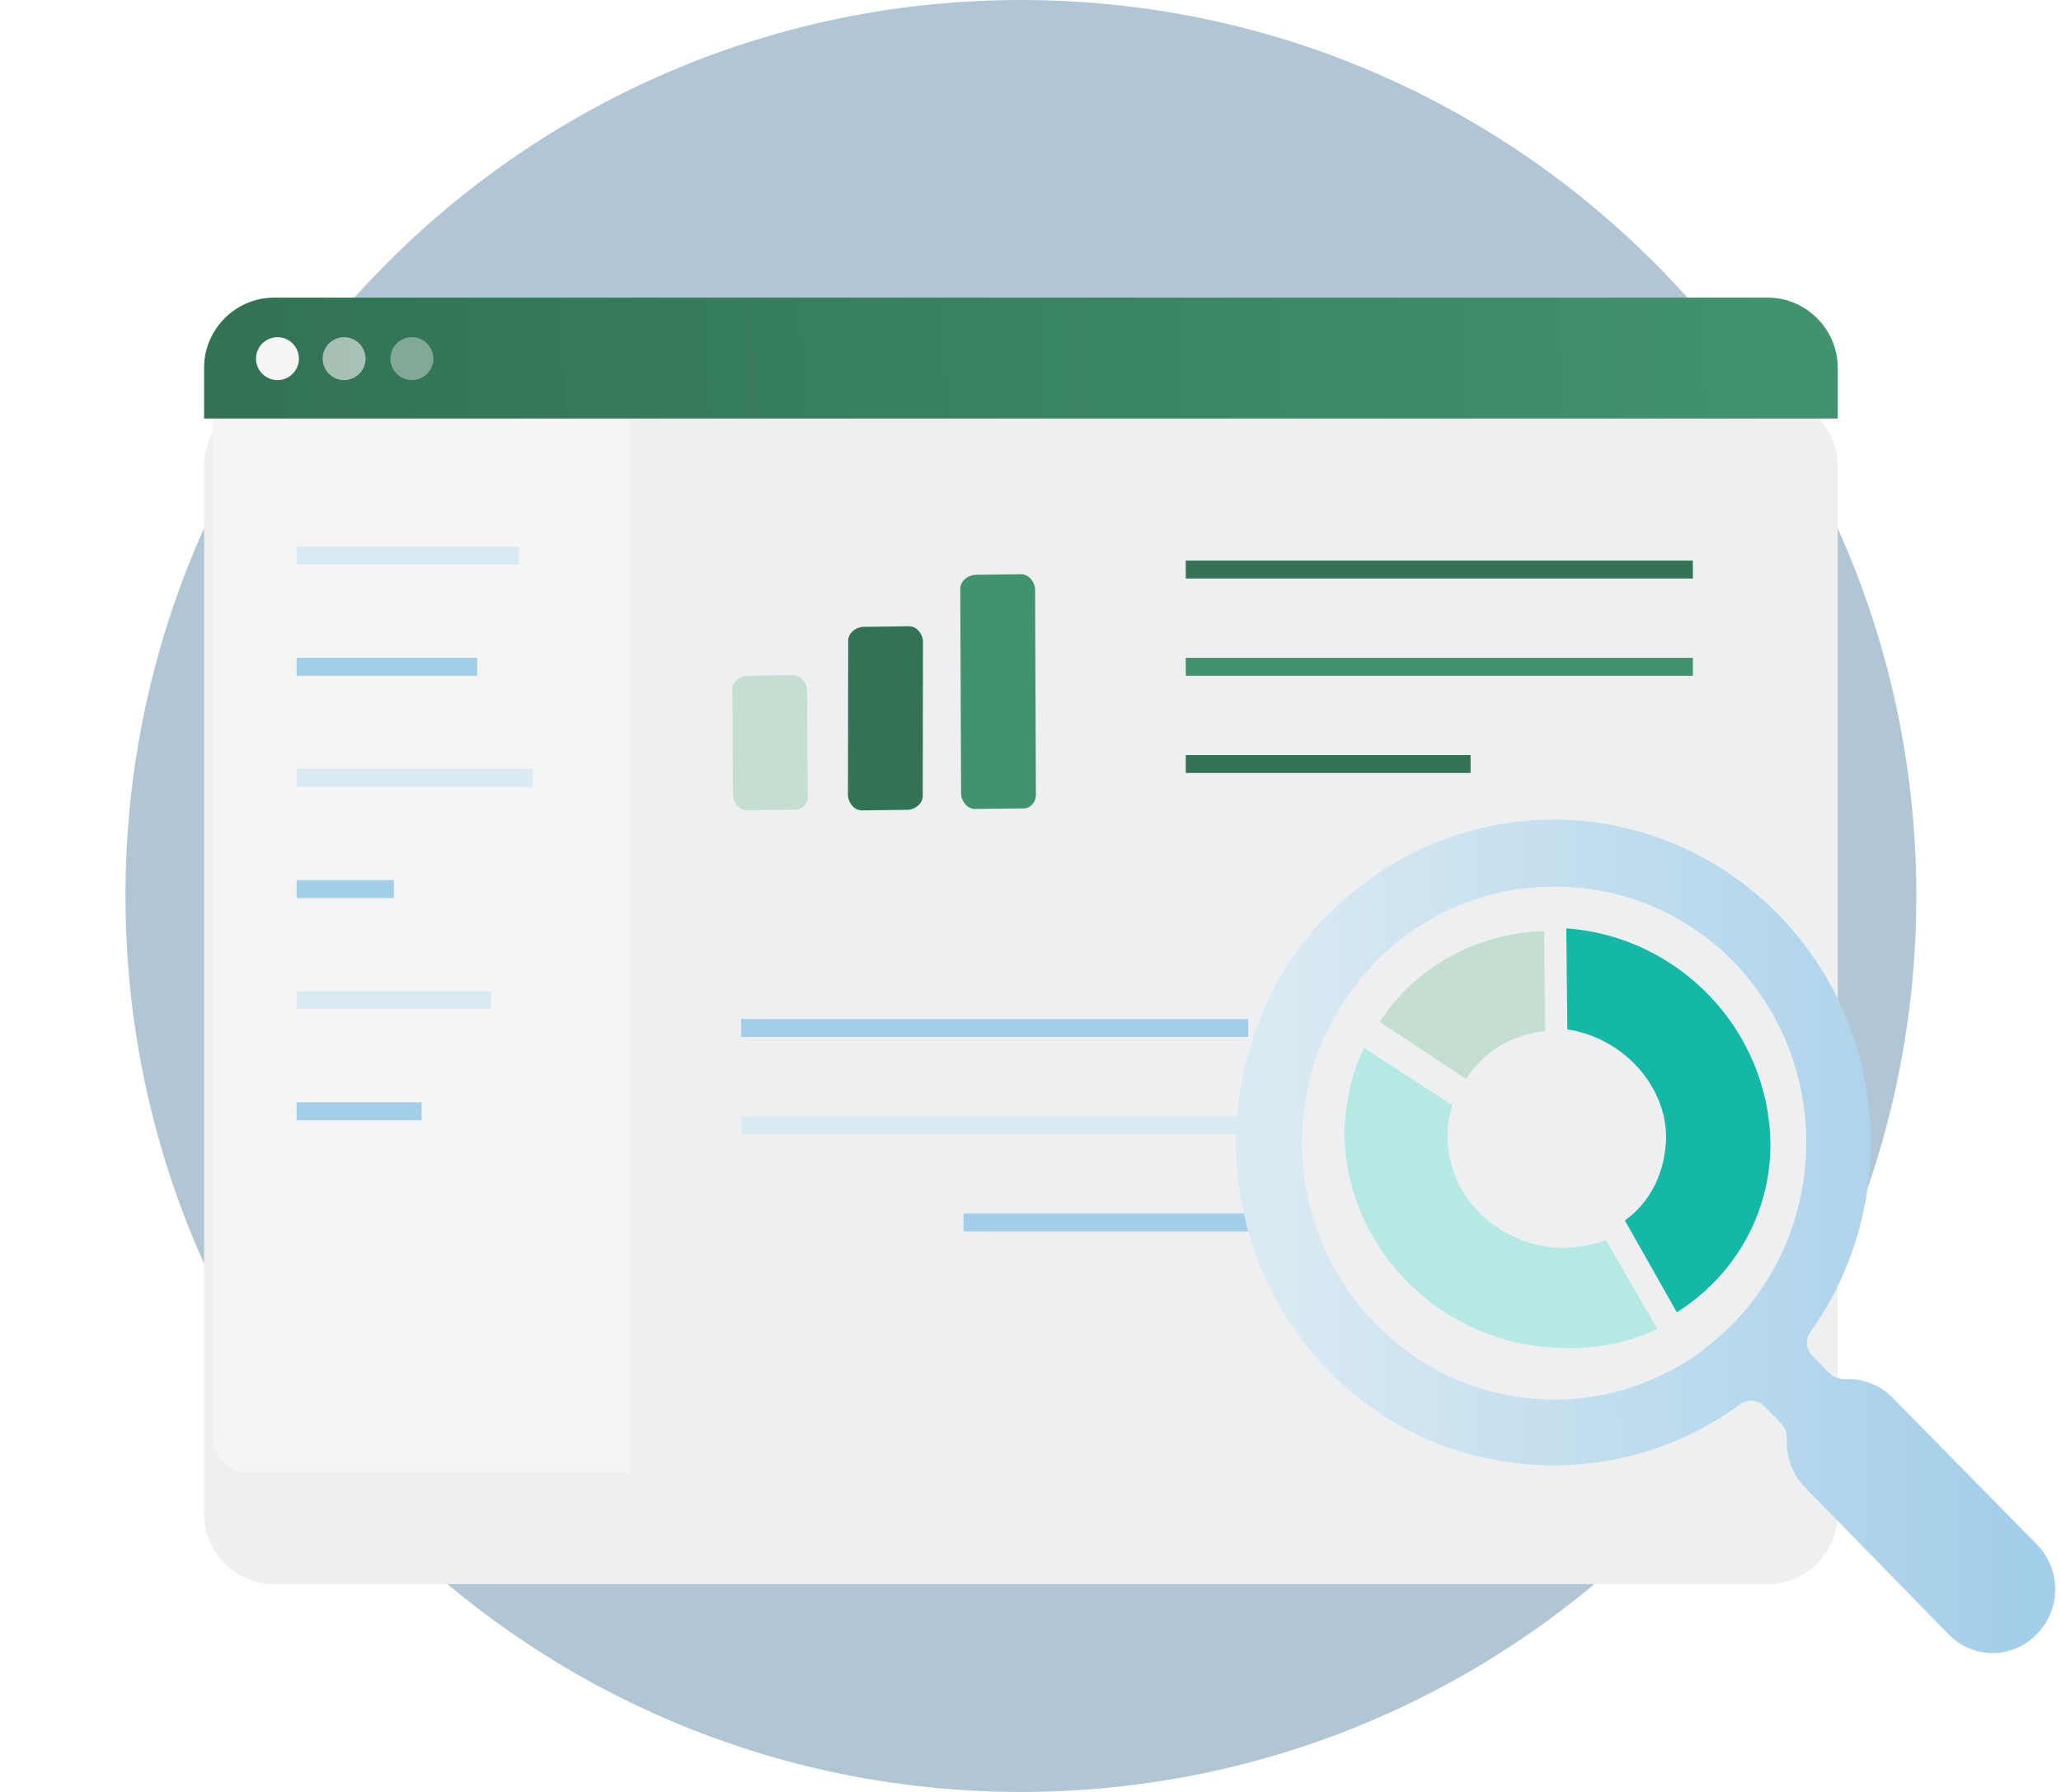 <svg width="230" height="200" viewBox="0 0 230 200" fill="none" xmlns="http://www.w3.org/2000/svg">
<path d="M113.928 200C169.117 200 213.856 155.228 213.856 100C213.856 44.772 169.117 0 113.928 0C58.739 0 14 44.772 14 100C14 155.228 58.739 200 113.928 200Z" fill="#B1C6D4"/>
<g filter="url(#filter0_d_4717_46759)">
<path d="M205.082 41.037V157.995C205.082 162.282 201.553 165.813 197.269 165.813H30.59C26.306 165.813 22.777 162.282 22.777 157.995V41.037C22.777 36.75 26.306 33.219 30.59 33.219H197.269C201.553 33.219 205.082 36.75 205.082 41.037Z" fill="url(#paint0_linear_4717_46759)"/>
</g>
<path d="M88.542 90.369L83.493 90.432C82.528 90.518 81.863 89.602 81.794 88.828L81.724 77.126C81.637 76.158 82.55 75.491 83.322 75.422L88.371 75.359C89.336 75.272 90.001 76.188 90.07 76.962L90.14 88.664C90.227 89.632 89.524 90.476 88.542 90.369Z" fill="#C4DED2"/>
<path d="M101.377 90.383L96.327 90.446C95.363 90.532 94.698 89.617 94.629 88.842L94.654 71.668C94.567 70.7 95.48 70.033 96.252 69.963L101.302 69.9C102.266 69.814 102.931 70.73 103 71.504L102.975 88.678C103.061 89.646 102.149 90.314 101.377 90.383Z" fill="#327355"/>
<path d="M114.002 90.224L108.953 90.287C107.988 90.373 107.323 89.457 107.254 88.683L107.165 65.86C107.078 64.892 107.991 64.225 108.763 64.155L113.812 64.092C114.777 64.006 115.442 64.922 115.511 65.696L115.6 88.519C115.687 89.487 114.984 90.331 114.002 90.224Z" fill="#40936D"/>
<path d="M132.328 63.57H188.917" stroke="#327355" stroke-width="2" stroke-miterlimit="10"/>
<path d="M132.328 74.422H188.917" stroke="#40936D" stroke-width="2" stroke-miterlimit="10"/>
<path d="M132.328 85.273H164.111" stroke="#327355" stroke-width="2" stroke-miterlimit="10"/>
<path d="M139.301 114.734H82.712" stroke="#A3CEE9" stroke-width="2" stroke-miterlimit="10"/>
<path d="M139.301 125.586H82.712" stroke="#DAEAF2" stroke-width="2" stroke-miterlimit="10"/>
<path d="M139.301 136.438H107.518" stroke="#A3CEE9" stroke-width="2" stroke-miterlimit="10"/>
<path d="M174.912 114.897L174.789 103.622C187.374 104.493 197.291 114.934 197.568 127.399C197.695 135.39 193.514 142.452 187.129 146.465L181.332 136.228C184.162 134.183 185.874 130.846 185.931 126.863C185.887 120.993 180.928 115.773 174.912 114.897Z" fill="#14B8A6"/>
<path d="M172.314 103.906L172.436 115.089C168.802 115.399 165.523 117.377 163.609 120.43L153.977 114.05C157.79 108.174 164.346 104.219 172.314 103.906Z" fill="#C4DED2"/>
<path d="M152.226 116.965L162.083 123.36C161.757 124.487 161.432 125.613 161.567 127.022C161.558 133.525 167.156 139.001 174.108 139.278C176.033 139.251 177.737 138.968 179.22 138.429L184.966 148.334C181.727 149.847 178.062 150.618 174.229 150.441C161.025 150.194 150.288 139.524 150.049 126.722C150.071 123.24 150.808 119.834 152.226 116.965Z" fill="#B6E9E3"/>
<path d="M227.342 172.415L211.156 155.951C209.763 154.534 207.859 153.86 205.996 153.929C205.326 153.954 204.648 153.763 204.178 153.285L202.226 151.3C201.518 150.58 201.463 149.45 202.05 148.629C212.119 134.543 210.838 114.677 198.394 102.019C187.603 91.042 171.52 88.615 158.447 94.842C154.815 96.531 151.391 98.958 148.279 102.019C144.44 105.818 141.742 110.356 140.082 115.211C139.252 117.533 138.629 119.855 138.318 122.283C136.761 133.154 140.082 144.658 148.279 152.995C148.486 153.207 148.59 153.312 148.797 153.523C155.645 160.278 164.465 163.55 173.388 163.55C180.693 163.55 187.999 161.285 194.149 156.756C194.982 156.142 196.148 156.199 196.874 156.938L198.803 158.9C199.262 159.367 199.444 160.027 199.417 160.681C199.336 162.592 199.998 164.549 201.403 165.977L217.485 182.442C220.183 185.186 224.54 185.186 227.238 182.442C230.04 179.698 230.04 175.159 227.342 172.415ZM193.309 147.824C192.064 149.09 190.715 150.146 189.367 151.201C188.018 152.151 186.669 152.89 185.32 153.523C177.85 157.112 169.03 157.112 161.56 153.523C158.654 152.151 155.957 150.251 153.57 147.824C146.722 140.858 144.128 131.254 145.788 122.283C146.203 119.855 146.93 117.428 148.071 115.211C149.42 112.362 151.288 109.618 153.57 107.296C155.127 105.713 156.787 104.341 158.551 103.285C163.116 100.33 168.304 98.958 173.492 98.958C180.755 98.958 187.914 101.702 193.413 107.296C204.308 118.483 204.308 136.636 193.309 147.824Z" fill="url(#paint1_linear_4717_46759)"/>
<path d="M23.754 43.414H70.266V164.344H27.754C25.545 164.344 23.754 162.553 23.754 160.344V43.414Z" fill="#F5F5F5"/>
<path d="M33.102 62.016H57.908" stroke="#DAEAF2" stroke-width="2" stroke-miterlimit="10"/>
<path d="M33.102 74.422H53.257" stroke="#A3CEE9" stroke-width="2" stroke-miterlimit="10"/>
<path d="M33.102 86.82H59.458" stroke="#DAEAF2" stroke-width="2" stroke-miterlimit="10"/>
<path d="M33.102 99.227H43.954" stroke="#A3CEE9" stroke-width="2" stroke-miterlimit="10"/>
<path d="M33.102 111.633H54.807" stroke="#DAEAF2" stroke-width="2" stroke-miterlimit="10"/>
<path d="M33.102 124.031H47.055" stroke="#A3CEE9" stroke-width="2" stroke-miterlimit="10"/>
<path d="M205.082 41.037V46.712H22.777V41.037C22.777 36.75 26.306 33.219 30.59 33.219H197.269C201.553 33.219 205.082 36.75 205.082 41.037Z" fill="url(#paint2_linear_4717_46759)"/>
<path d="M30.965 42.425C32.287 42.425 33.359 41.352 33.359 40.029C33.359 38.706 32.287 37.633 30.965 37.633C29.642 37.633 28.57 38.706 28.57 40.029C28.57 41.352 29.642 42.425 30.965 42.425Z" fill="#F5F5F5"/>
<path opacity="0.6" d="M38.402 42.425C39.724 42.425 40.796 41.352 40.796 40.029C40.796 38.706 39.724 37.633 38.402 37.633C37.08 37.633 36.008 38.706 36.008 40.029C36.008 41.352 37.08 42.425 38.402 42.425Z" fill="#F5F5F5"/>
<path opacity="0.4" d="M45.965 42.425C47.287 42.425 48.359 41.352 48.359 40.029C48.359 38.706 47.287 37.633 45.965 37.633C44.642 37.633 43.57 38.706 43.57 40.029C43.57 41.352 44.642 42.425 45.965 42.425Z" fill="#F5F5F5"/>
<defs>
<filter id="filter0_d_4717_46759" x="0.777" y="22.219" width="226.305" height="176.594" filterUnits="userSpaceOnUse" color-interpolation-filters="sRGB">
<feFlood flood-opacity="0" result="BackgroundImageFix"/>
<feColorMatrix in="SourceAlpha" type="matrix" values="0 0 0 0 0 0 0 0 0 0 0 0 0 0 0 0 0 0 127 0" result="hardAlpha"/>
<feOffset dy="11"/>
<feGaussianBlur stdDeviation="11"/>
<feColorMatrix type="matrix" values="0 0 0 0 0.398 0 0 0 0 0.477 0 0 0 0 0.575 0 0 0 0.27 0"/>
<feBlend mode="normal" in2="BackgroundImageFix" result="effect1_dropShadow_4717_46759"/>
<feBlend mode="normal" in="SourceGraphic" in2="effect1_dropShadow_4717_46759" result="shape"/>
</filter>
<linearGradient id="paint0_linear_4717_46759" x1="113.87" y1="30.152" x2="113.87" y2="167.242" gradientUnits="userSpaceOnUse">
<stop stop-color="#EEEFF0"/>
<stop offset="0.996" stop-color="#EEEFF0"/>
</linearGradient>
<linearGradient id="paint1_linear_4717_46759" x1="225.727" y1="91.477" x2="140.733" y2="91.767" gradientUnits="userSpaceOnUse">
<stop stop-color="#A3CEE9"/>
<stop offset="1" stop-color="#DAEAF2"/>
</linearGradient>
<linearGradient id="paint2_linear_4717_46759" x1="197.85" y1="33.219" x2="28.709" y2="41.175" gradientUnits="userSpaceOnUse">
<stop stop-color="#40936D"/>
<stop offset="1" stop-color="#327355"/>
</linearGradient>
</defs>
</svg>

